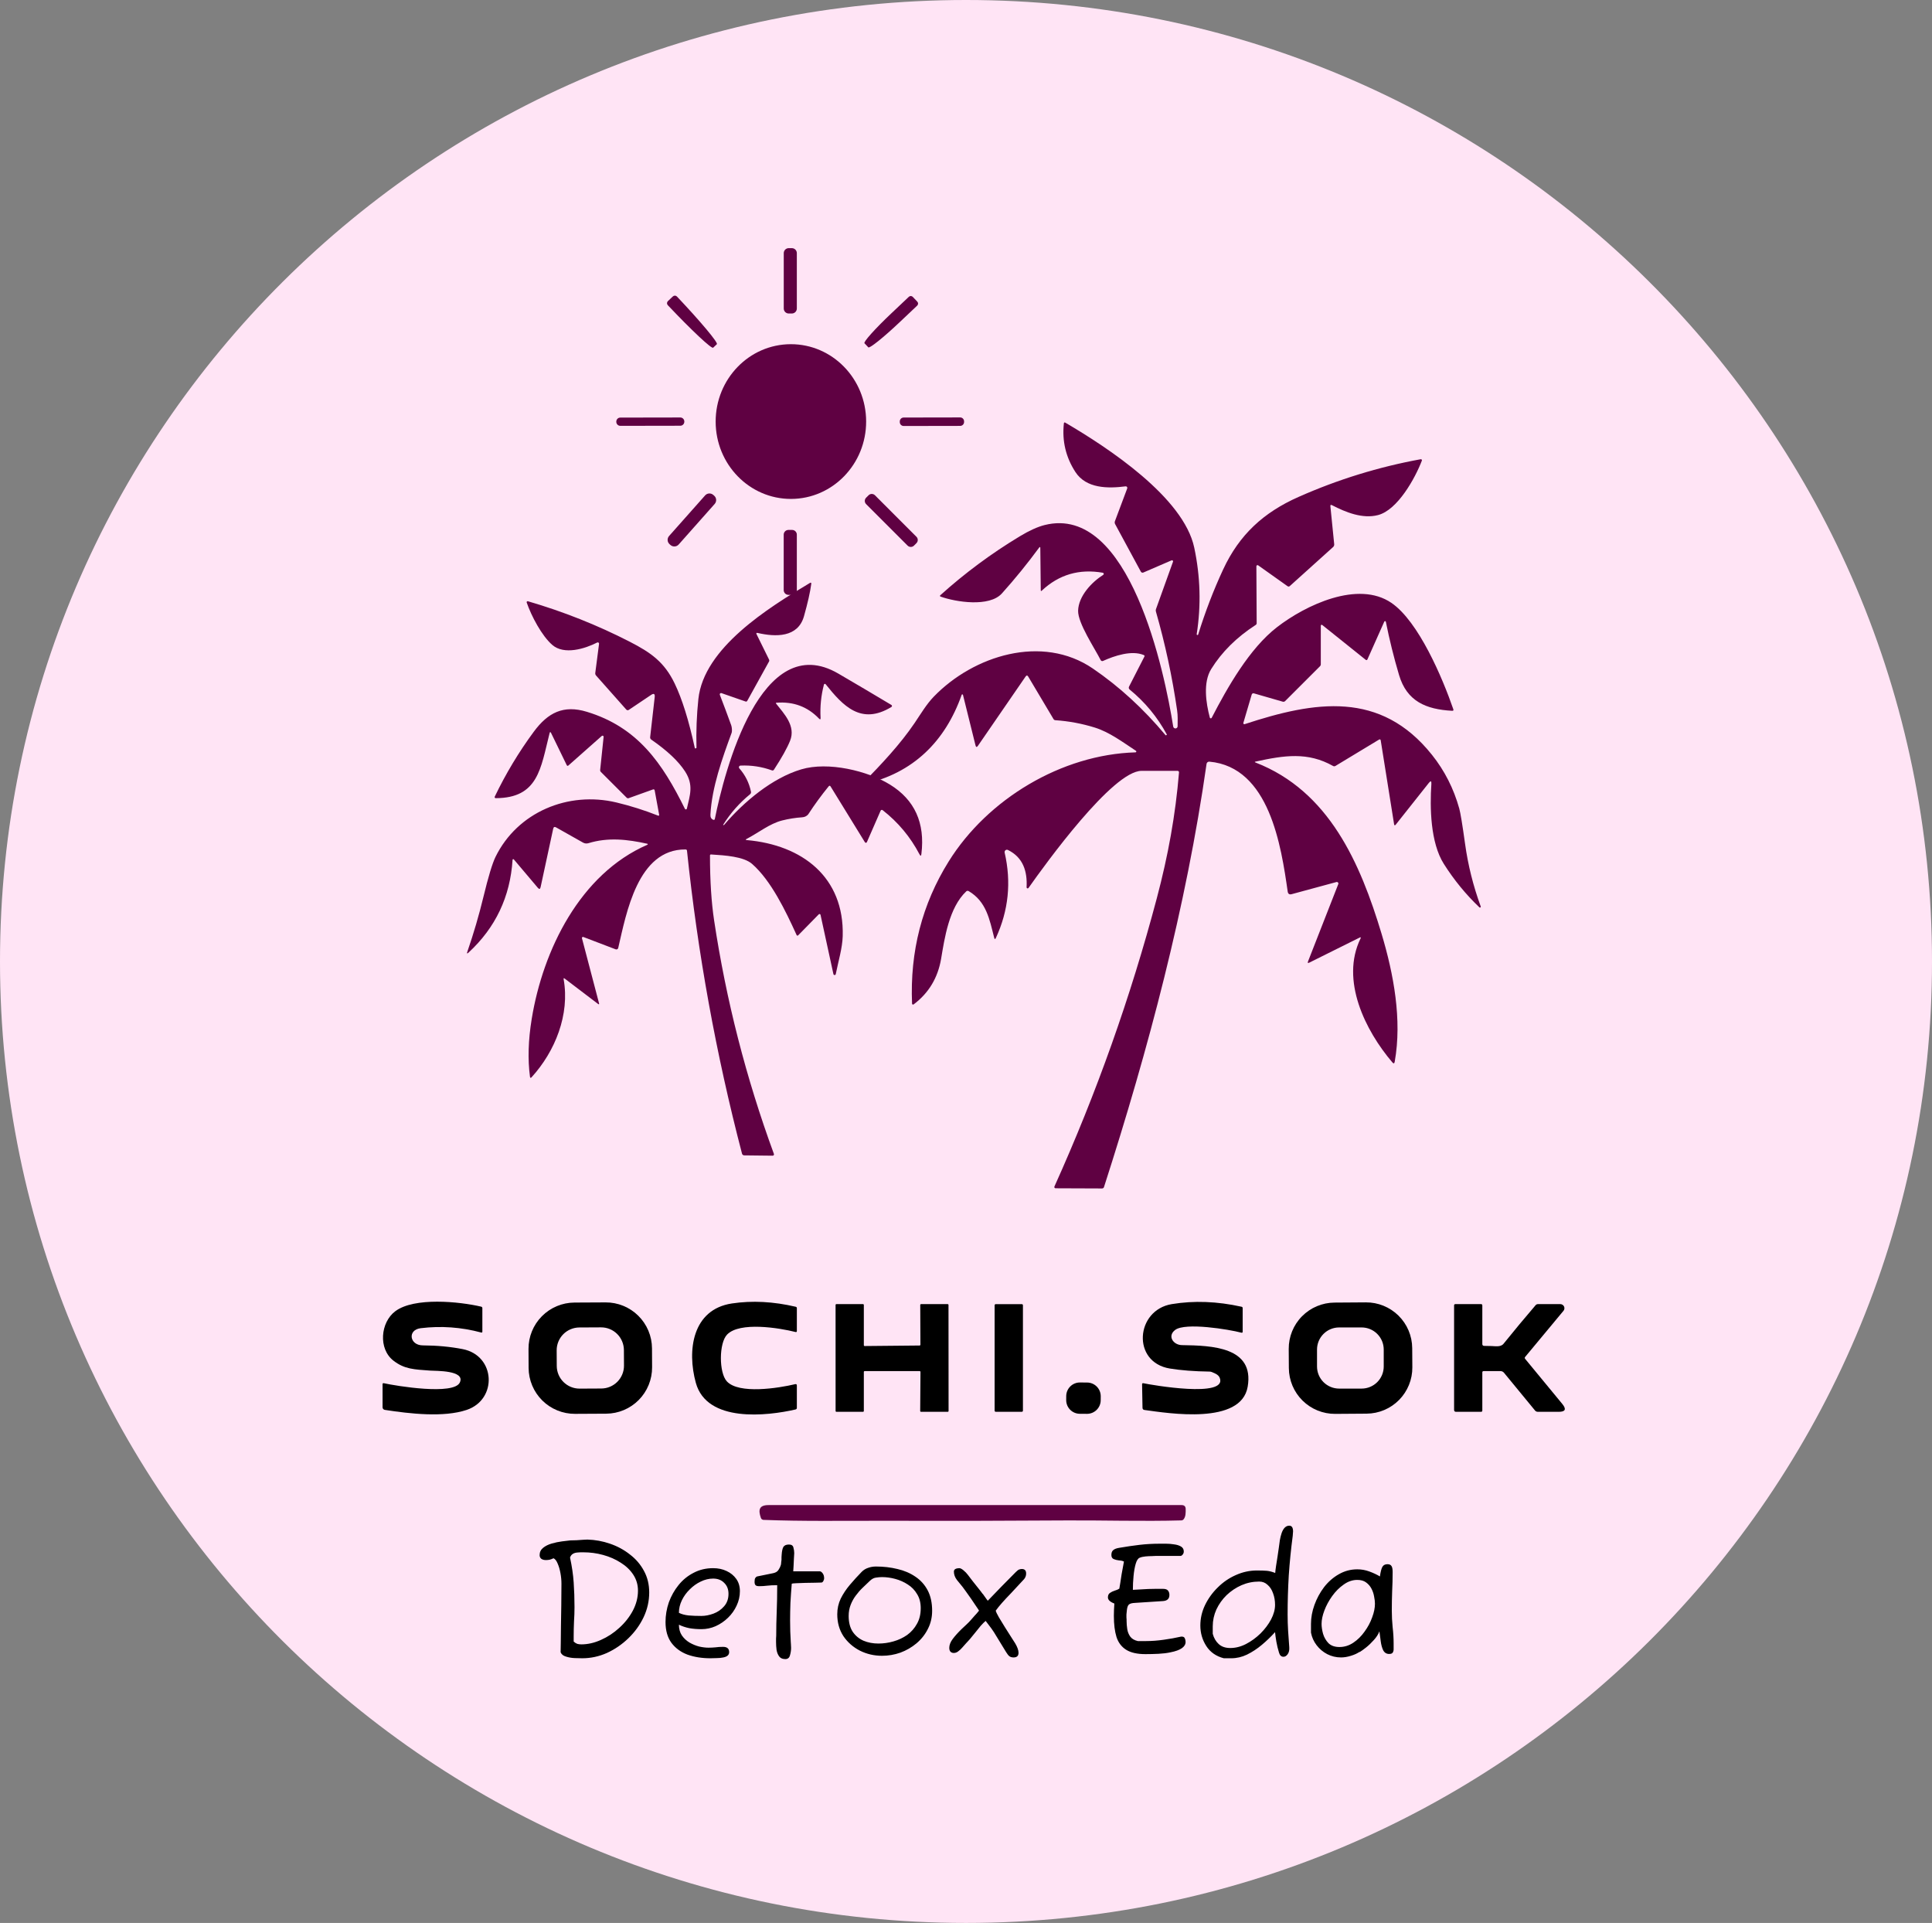 <?xml version="1.0" encoding="UTF-8"?> <svg xmlns="http://www.w3.org/2000/svg" width="2069" height="2059" viewBox="0 0 2069 2059" fill="none"><rect x="0" y="0" width="2069" height="2059" fill="#808080" stroke="none"/><g clip-path="url(#clip0_1550_4)"><path d="M1034.5 2059C1605.84 2059 2069 1598.08 2069 1029.5C2069 460.923 1605.84 0 1034.5 0C463.161 0 0 460.923 0 1029.5C0 1598.08 463.161 2059 1034.5 2059Z" fill="#FFE4F5"></path><path d="M847.994 265.703H844.675C841.722 265.703 839.332 268.096 839.332 271.048V330.345C839.332 333.296 841.722 335.689 844.675 335.689H847.994C850.945 335.689 853.338 333.296 853.338 330.345V271.048C853.338 268.096 850.945 265.703 847.994 265.703Z" fill="#5F0142"></path><path d="M623.561 1775.6C621.555 1775.6 618.9 1775.54 615.596 1775.42C612.292 1775.3 609.165 1774.77 606.215 1773.83C603.265 1773 601.318 1771.47 600.374 1769.22C600.374 1767.34 600.433 1763.91 600.551 1758.96C600.669 1754 600.728 1748.1 600.728 1741.26C600.846 1734.3 600.964 1726.86 601.082 1718.96C601.2 1711.05 601.259 1703.32 601.259 1695.77C601.259 1691.99 600.905 1688.22 600.197 1684.44C599.489 1680.55 598.486 1677.13 597.188 1674.18C596.008 1671.23 594.533 1669.34 592.763 1668.51C591.347 1669.22 589.931 1669.75 588.515 1670.1C587.217 1670.34 585.919 1670.46 584.621 1670.46C582.733 1670.46 581.14 1670.05 579.842 1669.22C578.544 1668.28 577.895 1666.92 577.895 1665.15C577.895 1661.96 579.134 1659.37 581.612 1657.36C584.09 1655.35 587.158 1653.82 590.816 1652.76C594.474 1651.7 598.132 1650.93 601.79 1650.46C605.448 1649.99 608.398 1649.63 610.64 1649.4C612.292 1649.4 614.534 1649.34 617.366 1649.22C620.198 1648.98 622.794 1648.81 625.154 1648.69C627.514 1648.57 628.812 1648.51 629.048 1648.51C637.426 1648.75 645.509 1650.22 653.297 1652.94C661.203 1655.65 668.283 1659.48 674.537 1664.44C680.909 1669.28 685.924 1675.12 689.582 1681.96C693.358 1688.81 695.246 1696.54 695.246 1705.15C695.246 1714.35 693.24 1723.2 689.228 1731.7C685.216 1740.08 679.788 1747.57 672.944 1754.18C666.1 1760.79 658.43 1766.04 649.934 1769.93C641.438 1773.71 632.647 1775.6 623.561 1775.6ZM622.499 1760.73C629.461 1760.73 636.482 1759.14 643.562 1755.95C650.76 1752.76 657.309 1748.46 663.209 1743.03C669.227 1737.6 674.065 1731.46 677.723 1724.62C681.381 1717.66 683.21 1710.52 683.21 1703.2C683.21 1696.95 681.558 1691.29 678.254 1686.21C674.95 1681.14 670.466 1676.83 664.802 1673.29C659.138 1669.63 652.825 1666.86 645.863 1664.97C639.019 1663.08 631.939 1662.14 624.623 1662.14C623.797 1662.14 622.853 1662.14 621.791 1662.14C620.847 1662.14 619.903 1662.2 618.959 1662.32C614.357 1662.55 611.525 1664.38 610.463 1667.8C612.469 1677.01 613.767 1685.86 614.357 1694.35C614.947 1702.85 615.242 1711.7 615.242 1720.9C615.242 1725.98 615.065 1731.11 614.711 1736.3C614.475 1741.49 614.357 1746.86 614.357 1752.41V1757.72C615.655 1758.9 616.953 1759.73 618.251 1760.2C619.667 1760.55 621.083 1760.73 622.499 1760.73ZM760.686 1775.6C751.718 1775.6 743.576 1774.3 736.26 1771.7C729.062 1768.99 723.339 1764.8 719.091 1759.14C714.843 1753.35 712.719 1745.92 712.719 1736.83C712.719 1729.64 713.899 1722.61 716.259 1715.77C718.737 1708.93 722.218 1702.73 726.702 1697.19C731.186 1691.64 736.555 1687.27 742.809 1684.09C749.063 1680.78 756.025 1679.13 763.695 1679.13C769.005 1679.13 773.784 1680.13 778.032 1682.14C782.398 1684.15 785.879 1686.98 788.475 1690.64C791.071 1694.29 792.369 1698.66 792.369 1703.73C792.369 1709.16 791.189 1714.35 788.829 1719.31C786.587 1724.15 783.519 1728.46 779.625 1732.23C775.731 1736.01 771.306 1739.02 766.35 1741.26C761.512 1743.38 756.438 1744.44 751.128 1744.44C746.526 1744.44 742.219 1744.09 738.207 1743.38C734.195 1742.56 730.478 1741.32 727.056 1739.67C727.056 1744.15 728.118 1747.98 730.242 1751.17C732.366 1754.24 735.08 1756.78 738.384 1758.78C741.688 1760.67 745.11 1762.09 748.65 1763.03C752.308 1763.86 755.671 1764.27 758.739 1764.27C761.217 1764.27 763.695 1764.15 766.173 1763.91C768.651 1763.56 771.365 1763.38 774.315 1763.38C778.681 1763.38 780.864 1765.27 780.864 1769.05C780.864 1772 778.799 1773.89 774.669 1774.71C772.427 1775.18 770.126 1775.42 767.766 1775.42C765.406 1775.54 763.046 1775.6 760.686 1775.6ZM751.128 1730.28C755.258 1730.28 759.565 1729.46 764.049 1727.81C768.533 1726.15 772.309 1723.56 775.377 1720.02C778.563 1716.48 780.156 1711.99 780.156 1706.57C780.156 1701.73 778.622 1697.83 775.554 1694.88C772.604 1691.82 768.651 1690.28 763.695 1690.28C759.211 1690.28 754.786 1691.34 750.42 1693.47C746.172 1695.47 742.278 1698.25 738.738 1701.79C735.198 1705.21 732.366 1709.1 730.242 1713.47C728.118 1717.84 727.056 1722.32 727.056 1726.92C729.77 1728.34 733.192 1729.28 737.322 1729.75C741.452 1730.11 746.054 1730.28 751.128 1730.28ZM840.993 1776.48C838.043 1776.48 835.86 1775.54 834.444 1773.65C833.028 1771.76 832.084 1769.4 831.612 1766.57C831.258 1763.74 831.081 1760.96 831.081 1758.25C831.081 1756.95 831.081 1755.71 831.081 1754.53C831.199 1753.35 831.258 1752.35 831.258 1751.52C831.258 1743.03 831.435 1734.47 831.789 1725.86C832.143 1717.13 832.32 1707.63 832.32 1697.36C827.954 1697.36 824.355 1697.54 821.523 1697.89C818.691 1698.25 815.859 1698.42 813.027 1698.42C811.139 1698.42 809.841 1698.07 809.133 1697.36C808.425 1696.65 808.071 1695.47 808.071 1693.82C808.071 1691.93 808.307 1690.58 808.779 1689.75C809.369 1688.81 810.077 1688.22 810.903 1687.98L828.249 1684.44C830.845 1683.85 832.674 1682.67 833.736 1680.9C834.916 1679.13 835.742 1677.42 836.214 1675.77C836.45 1674.82 836.568 1673.94 836.568 1673.11C836.686 1672.17 836.804 1671.17 836.922 1670.1C836.922 1669.16 836.922 1668.28 836.922 1667.45C837.04 1666.51 837.099 1665.62 837.099 1664.79C837.335 1661.02 837.925 1658.25 838.869 1656.48C839.931 1654.71 841.937 1653.82 844.887 1653.82C847.601 1653.82 849.194 1654.88 849.666 1657.01C850.256 1659.13 850.551 1661.14 850.551 1663.02C850.551 1664.32 850.433 1666.33 850.197 1669.04C850.079 1671.64 849.961 1674.23 849.843 1676.83C849.725 1679.43 849.607 1681.31 849.489 1682.49H877.809C878.871 1682.49 879.933 1683.2 880.995 1684.62C882.057 1686.03 882.588 1687.86 882.588 1690.11C882.588 1690.81 882.293 1691.76 881.703 1692.94C881.113 1694 880.405 1694.53 879.579 1694.53C878.399 1694.53 876.157 1694.59 872.853 1694.71C869.667 1694.71 866.186 1694.77 862.41 1694.88C858.752 1695 855.507 1695.12 852.675 1695.24C849.843 1695.36 848.25 1695.53 847.896 1695.77C847.306 1702.85 846.834 1709.69 846.48 1716.3C846.244 1722.79 846.126 1729.1 846.126 1735.24C846.126 1739.25 846.185 1743.15 846.303 1746.92C846.539 1750.58 846.716 1754.24 846.834 1757.9C846.834 1758.49 846.893 1759.37 847.011 1760.55C847.129 1761.73 847.188 1763.03 847.188 1764.45C847.188 1767.16 846.775 1769.87 845.949 1772.59C845.241 1775.18 843.589 1776.48 840.993 1776.48ZM944.6 1772.94C936.104 1772.94 928.198 1771.11 920.882 1767.45C913.566 1763.68 907.666 1758.49 903.182 1751.88C898.816 1745.15 896.633 1737.36 896.633 1728.51C896.633 1722.5 897.872 1716.89 900.35 1711.7C902.946 1706.51 906.25 1701.55 910.262 1696.83C914.274 1692.11 918.463 1687.51 922.829 1683.03C924.835 1681.02 927.136 1679.6 929.732 1678.78C932.328 1677.83 935.101 1677.36 938.051 1677.36C946.193 1677.36 953.863 1678.25 961.061 1680.02C968.259 1681.67 974.631 1684.38 980.173 1688.16C985.843 1691.93 990.263 1696.83 993.453 1702.85C996.633 1708.87 998.233 1716.18 998.233 1724.8C998.233 1731.88 996.693 1738.37 993.633 1744.27C990.683 1750.17 986.603 1755.3 981.413 1759.67C976.342 1763.91 970.619 1767.22 964.247 1769.58C957.875 1771.82 951.326 1772.94 944.6 1772.94ZM940.706 1759.84C946.134 1759.84 951.503 1759.08 956.813 1757.54C962.241 1756.01 967.138 1753.71 971.504 1750.64C975.87 1747.45 979.353 1743.5 981.943 1738.78C984.663 1734.06 986.013 1728.46 986.013 1721.97C986.013 1716.07 984.723 1711.05 982.123 1706.92C979.643 1702.67 976.342 1699.25 972.212 1696.65C968.082 1693.94 963.598 1691.93 958.76 1690.64C953.922 1689.34 949.202 1688.69 944.6 1688.69C942.712 1688.69 940.588 1688.87 938.228 1689.22C935.986 1689.46 933.803 1690.58 931.679 1692.58C929.083 1695.06 926.428 1697.6 923.714 1700.19C921.118 1702.67 918.699 1705.45 916.457 1708.51C914.215 1711.46 912.386 1714.77 910.97 1718.43C909.554 1722.08 908.846 1726.04 908.846 1730.28C908.846 1737.13 910.262 1742.73 913.094 1747.1C916.044 1751.47 919.938 1754.71 924.776 1756.83C929.614 1758.84 934.924 1759.84 940.706 1759.84ZM1085.44 1774.71C1083.67 1774.71 1082.2 1774.3 1081.02 1773.47C1079.95 1772.65 1078.77 1771.17 1077.48 1769.05L1064.38 1747.63C1063.91 1746.8 1063.02 1745.51 1061.72 1743.74C1060.43 1741.97 1059.13 1740.26 1057.83 1738.6C1056.65 1736.95 1055.88 1735.95 1055.53 1735.59C1054.11 1736.77 1052.34 1738.54 1050.22 1740.9C1048.21 1743.26 1046.21 1745.74 1044.2 1748.34L1038.71 1755.06C1038.12 1755.65 1037.47 1756.36 1036.77 1757.19C1036.06 1757.9 1035.35 1758.66 1034.64 1759.49C1032.99 1761.26 1031.57 1762.85 1030.39 1764.27C1029.21 1765.68 1027.74 1767.04 1025.97 1768.34C1024.55 1769.4 1023.02 1769.93 1021.37 1769.93C1020.07 1769.93 1018.95 1769.52 1018 1768.69C1017.06 1767.75 1016.59 1766.33 1016.59 1764.45C1016.59 1761.38 1017.83 1758.19 1020.31 1754.89C1022.9 1751.47 1026.09 1747.93 1029.86 1744.27C1031.75 1742.5 1033.58 1740.79 1035.35 1739.13C1037.12 1737.48 1038.65 1735.89 1039.95 1734.36C1041.25 1732.82 1042.49 1731.41 1043.67 1730.11C1044.97 1728.81 1046.56 1726.98 1048.45 1724.62C1048.09 1723.91 1047.09 1722.38 1045.44 1720.02C1043.79 1717.54 1041.96 1714.83 1039.95 1711.88C1037.95 1708.93 1036.06 1706.27 1034.29 1703.91C1032.64 1701.55 1031.52 1700.02 1030.93 1699.31C1029.04 1697.07 1026.97 1694.53 1024.73 1691.7C1022.61 1688.87 1021.54 1685.92 1021.54 1682.85C1021.54 1681.55 1022.08 1680.61 1023.14 1680.02C1024.32 1679.43 1025.67 1679.13 1027.21 1679.13C1028.51 1679.13 1030.04 1679.9 1031.81 1681.43C1033.7 1682.97 1035.29 1684.62 1036.59 1686.39C1037.89 1688.04 1039.6 1690.28 1041.72 1693.11C1043.85 1695.83 1045.91 1698.42 1047.92 1700.9C1049.92 1703.38 1051.28 1705.15 1051.99 1706.21C1052.46 1706.57 1053.11 1707.39 1053.94 1708.69C1054.88 1709.99 1055.76 1711.23 1056.59 1712.41C1057.42 1713.47 1057.83 1714 1057.83 1714C1062.79 1708.81 1067.74 1703.68 1072.7 1698.6C1077.77 1693.53 1082.79 1688.45 1087.74 1683.38C1089.39 1681.73 1090.63 1680.78 1091.46 1680.55C1092.4 1680.19 1093.35 1680.02 1094.29 1680.02C1097.36 1680.02 1098.89 1681.61 1098.89 1684.8C1098.89 1686.09 1098.72 1687.16 1098.36 1687.98C1098.13 1688.81 1097.6 1689.75 1096.77 1690.81C1091.34 1696.71 1086.68 1701.73 1082.79 1705.86C1078.89 1709.87 1075.65 1713.35 1073.05 1716.3C1070.46 1719.25 1068.21 1722.02 1066.33 1724.62C1066.68 1726.04 1067.8 1728.4 1069.69 1731.7C1071.58 1734.89 1073.7 1738.37 1076.06 1742.14C1078.54 1745.92 1080.78 1749.46 1082.79 1752.76C1084.91 1755.95 1086.39 1758.25 1087.21 1759.67C1089.57 1763.68 1090.75 1767.04 1090.75 1769.76C1090.75 1773.06 1088.98 1774.71 1085.44 1774.71ZM1226.66 1771.17C1217.93 1771.17 1211.08 1769.64 1206.13 1766.57C1201.17 1763.5 1197.69 1758.96 1195.69 1752.94C1193.8 1746.8 1192.85 1739.25 1192.85 1730.28C1192.85 1726.15 1193.03 1721.73 1193.38 1717.01C1188.78 1715.24 1186.48 1713.06 1186.48 1710.46C1186.48 1708.22 1187.19 1706.63 1188.61 1705.68C1190.14 1704.62 1191.85 1703.79 1193.74 1703.2C1195.74 1702.61 1197.4 1701.91 1198.69 1701.08C1198.93 1699.66 1199.28 1697.54 1199.76 1694.71C1200.23 1691.76 1200.7 1688.69 1201.17 1685.5C1201.76 1682.2 1202.29 1679.31 1202.77 1676.83C1203.24 1674.23 1203.53 1672.64 1203.65 1672.05C1202.35 1671.34 1200.58 1670.93 1198.34 1670.81C1196.22 1670.58 1194.33 1670.1 1192.68 1669.4C1191.02 1668.69 1190.2 1667.21 1190.2 1664.97C1190.2 1662.61 1190.85 1660.9 1192.15 1659.84C1193.44 1658.66 1195.57 1657.83 1198.52 1657.36C1206.07 1656.06 1213.33 1655 1220.29 1654.17C1227.25 1653.35 1234.51 1652.94 1242.06 1652.94C1243.71 1652.94 1245.95 1652.94 1248.79 1652.94C1251.62 1652.94 1254.45 1653.17 1257.28 1653.64C1260.23 1654 1262.71 1654.76 1264.72 1655.94C1266.72 1657.12 1267.72 1658.89 1267.72 1661.25C1267.72 1662.55 1267.31 1663.67 1266.49 1664.62C1265.78 1665.56 1264.95 1666.03 1264.01 1666.03H1237.46C1236.99 1666.03 1235.69 1666.09 1233.56 1666.21C1231.44 1666.21 1229.14 1666.33 1226.66 1666.56C1224.18 1666.8 1222.12 1667.27 1220.47 1667.98C1218.7 1668.69 1217.28 1670.87 1216.22 1674.53C1215.16 1678.19 1214.39 1682.55 1213.92 1687.63C1213.44 1692.58 1213.21 1697.48 1213.21 1702.32C1214.74 1702.2 1217.04 1702.08 1220.11 1701.96C1223.18 1701.73 1226.37 1701.55 1229.67 1701.43C1233.09 1701.32 1235.92 1701.26 1238.17 1701.26H1245.25C1247.96 1701.26 1249.79 1701.85 1250.73 1703.03C1251.79 1704.21 1252.33 1705.8 1252.33 1707.81C1252.33 1711.82 1250.08 1714 1245.6 1714.35L1215.69 1716.3C1212.38 1716.42 1210.14 1717.01 1208.96 1718.07C1207.9 1719.02 1207.19 1720.84 1206.84 1723.56C1206.6 1725.8 1206.42 1727.51 1206.31 1728.69C1206.31 1729.87 1206.31 1730.93 1206.31 1731.88C1206.42 1732.7 1206.48 1733.47 1206.48 1734.18C1206.48 1734.77 1206.48 1735.3 1206.48 1735.77C1206.48 1738.49 1206.72 1741.38 1207.19 1744.44C1207.66 1747.39 1208.72 1750.05 1210.38 1752.41C1212.15 1754.77 1214.86 1756.36 1218.52 1757.19H1227.55C1233.45 1757.19 1239.7 1756.72 1246.31 1755.77C1253.03 1754.83 1258.93 1753.77 1264.01 1752.59C1264.24 1752.47 1264.54 1752.41 1264.89 1752.41C1265.25 1752.41 1265.48 1752.41 1265.6 1752.41C1267.25 1752.41 1268.31 1753 1268.79 1754.18C1269.38 1755.36 1269.67 1756.66 1269.67 1758.07C1269.67 1763.38 1264.3 1767.1 1253.56 1769.22C1249.79 1770.05 1245.48 1770.58 1240.64 1770.82C1235.81 1771.05 1231.14 1771.17 1226.66 1771.17ZM1310.6 1775.6C1302.34 1773.47 1296.08 1769.11 1291.83 1762.5C1287.59 1755.89 1285.46 1748.57 1285.46 1740.55C1285.46 1733 1287.11 1725.74 1290.42 1718.78C1293.84 1711.7 1298.38 1705.39 1304.05 1699.84C1309.71 1694.18 1316.14 1689.75 1323.34 1686.57C1330.66 1683.26 1338.21 1681.61 1346 1681.61C1350.6 1681.61 1354.2 1681.73 1356.79 1681.96C1359.39 1682.2 1362.34 1682.97 1365.64 1684.26C1365.76 1682.49 1366.06 1680.02 1366.53 1676.83C1367 1673.64 1367.53 1670.28 1368.12 1666.74C1368.71 1663.08 1369.18 1659.84 1369.54 1657.01C1369.89 1654.41 1370.25 1651.81 1370.6 1649.22C1371.07 1646.5 1371.72 1643.91 1372.55 1641.43C1374.43 1636.24 1377.15 1633.64 1380.69 1633.64C1383.4 1633.64 1384.76 1635.71 1384.76 1639.84C1384.76 1640.43 1384.7 1641.14 1384.58 1641.96C1384.58 1642.67 1384.52 1643.5 1384.41 1644.44C1382.52 1658.72 1381.1 1672.88 1380.16 1686.92C1379.33 1700.84 1378.92 1714.77 1378.92 1728.69C1378.92 1734.59 1379.1 1740.43 1379.45 1746.21C1379.8 1751.88 1380.22 1757.72 1380.69 1763.74C1380.92 1766.92 1380.33 1769.46 1378.92 1771.35C1377.62 1773.12 1376.15 1774 1374.49 1774C1372.13 1774 1370.54 1772.53 1369.71 1769.58C1368.53 1765.8 1367.59 1761.91 1366.88 1757.9C1366.17 1753.77 1365.7 1750.34 1365.47 1747.63C1361.1 1752.47 1356.38 1757.01 1351.31 1761.26C1346.23 1765.51 1340.92 1768.99 1335.38 1771.7C1329.95 1774.3 1324.34 1775.6 1318.56 1775.6H1310.6ZM1317.5 1764.62C1323.16 1764.62 1328.77 1763.21 1334.31 1760.37C1339.98 1757.42 1345.17 1753.65 1349.89 1749.05C1354.61 1744.33 1358.39 1739.31 1361.22 1734C1364.05 1728.57 1365.47 1723.38 1365.47 1718.43C1365.47 1713.94 1364.76 1709.81 1363.34 1706.04C1362.04 1702.26 1360.1 1699.25 1357.5 1697.01C1355.02 1694.65 1352.01 1693.47 1348.47 1693.47C1341.87 1693.47 1335.55 1694.77 1329.54 1697.36C1323.64 1699.96 1318.33 1703.5 1313.61 1707.98C1309 1712.47 1305.35 1717.6 1302.63 1723.38C1300.04 1729.16 1298.74 1735.18 1298.74 1741.44V1749.4C1299.92 1753.88 1302.04 1757.54 1305.11 1760.37C1308.18 1763.21 1312.31 1764.62 1317.5 1764.62ZM1436.16 1774.71C1430.85 1774.71 1425.9 1773.53 1421.3 1771.17C1416.81 1768.81 1413.04 1765.63 1409.97 1761.61C1406.9 1757.6 1404.89 1753.12 1403.95 1748.16V1738.78C1403.95 1732.05 1405.19 1725.27 1407.67 1718.43C1410.14 1711.58 1413.57 1705.27 1417.93 1699.49C1422.42 1693.7 1427.67 1689.1 1433.69 1685.68C1439.82 1682.14 1446.43 1680.37 1453.51 1680.37C1457.99 1680.37 1462.3 1681.14 1466.43 1682.67C1470.68 1684.21 1474.45 1685.98 1477.76 1687.98C1478.47 1683.03 1479.35 1679.6 1480.41 1677.72C1481.48 1675.83 1483.3 1674.88 1485.9 1674.88C1487.91 1674.88 1489.32 1675.53 1490.15 1676.83C1490.97 1678.01 1491.39 1680.13 1491.39 1683.2C1491.39 1690.28 1491.21 1697.24 1490.86 1704.09C1490.62 1710.81 1490.5 1717.72 1490.5 1724.8C1490.5 1730.46 1490.8 1736.3 1491.39 1742.32C1492.1 1748.34 1492.45 1754.12 1492.45 1759.67C1492.45 1761.44 1492.45 1763.21 1492.45 1764.98C1492.57 1766.75 1492.27 1768.22 1491.56 1769.4C1490.97 1770.46 1489.68 1770.99 1487.67 1770.99C1484.84 1770.99 1482.71 1769.7 1481.3 1767.1C1480 1764.39 1479.12 1761.14 1478.64 1757.37C1478.17 1753.59 1477.7 1750.05 1477.23 1746.75C1476.05 1749.93 1474.04 1753.06 1471.21 1756.13C1468.5 1759.19 1465.72 1761.85 1462.89 1764.09C1460.18 1766.22 1458.05 1767.75 1456.52 1768.69C1455.1 1769.52 1455.1 1769.4 1456.52 1768.34C1453.92 1770.23 1450.68 1771.76 1446.78 1772.94C1443.01 1774.12 1439.47 1774.71 1436.16 1774.71ZM1434.39 1763.56C1439.7 1763.56 1444.66 1762.03 1449.26 1758.96C1453.86 1755.89 1457.88 1751.94 1461.3 1747.1C1464.84 1742.26 1467.55 1737.19 1469.44 1731.88C1471.45 1726.57 1472.45 1721.67 1472.45 1717.19C1472.45 1714.94 1472.15 1712.41 1471.56 1709.58C1471.09 1706.63 1470.15 1703.79 1468.73 1701.08C1467.32 1698.37 1465.37 1696.12 1462.89 1694.35C1460.53 1692.58 1457.4 1691.7 1453.51 1691.7C1448.44 1691.7 1443.6 1693.35 1439 1696.65C1434.39 1699.84 1430.26 1703.97 1426.61 1709.04C1423.07 1714 1420.29 1719.13 1418.29 1724.44C1416.28 1729.75 1415.28 1734.53 1415.28 1738.78C1415.28 1741.97 1415.81 1745.51 1416.87 1749.4C1418.05 1753.29 1420 1756.66 1422.71 1759.49C1425.54 1762.2 1429.44 1763.56 1434.39 1763.56Z" fill="black"></path><mask id="mask0_1550_4" style="mask-type:luminance" maskUnits="userSpaceOnUse" x="255" y="156" width="1561" height="1598"><path d="M1815.96 156H255V1753.75H1815.96V156Z" fill="white"></path></mask><g mask="url(#mask0_1550_4)"><path d="M720.587 317.407C720.882 317.125 721.231 316.904 721.61 316.757C721.99 316.61 722.395 316.539 722.803 316.55C723.211 316.561 723.613 316.651 723.987 316.818C724.358 316.984 724.693 317.222 724.974 317.519L725.284 317.857C731.249 324.165 737.079 330.483 742.44 336.447C747.804 342.412 752.59 347.906 756.531 352.615C760.471 357.324 763.486 361.155 765.402 363.889C767.317 366.622 768.099 368.205 767.697 368.546L763.703 372.315C762.927 373.036 757.411 368.679 748.366 360.203C739.321 351.726 727.489 339.823 715.468 327.111L715.158 326.802C714.877 326.507 714.655 326.159 714.509 325.779C714.363 325.398 714.292 324.992 714.303 324.584C714.312 324.177 714.405 323.775 714.571 323.402C714.737 323.03 714.976 322.694 715.271 322.414L720.587 317.407Z" fill="#5F0142"></path><path d="M982.353 323.005C982.623 323.289 982.833 323.624 982.973 323.99C983.113 324.356 983.183 324.746 983.163 325.138C983.153 325.53 983.073 325.916 982.913 326.274C982.753 326.632 982.523 326.955 982.233 327.224L963.224 345.199C955.022 352.957 946.902 360.129 940.653 365.14C934.404 370.151 930.534 372.591 929.895 371.922L925.761 367.534C925.15 366.84 927.814 363.105 933.163 357.146C938.515 351.188 946.118 343.493 954.308 335.748L973.321 317.773C973.894 317.236 974.654 316.947 975.438 316.968C976.223 316.989 976.968 317.319 977.513 317.885L982.353 323.005Z" fill="#5F0142"></path><path d="M766.403 451.527C766.481 497.279 802.625 534.306 847.125 534.227C891.628 534.148 927.639 496.998 927.561 451.246C927.482 405.494 891.341 368.468 846.838 368.545C802.335 368.623 766.324 405.775 766.403 451.527Z" fill="#5F0142"></path><path d="M728.537 447.027L664.299 447.139C661.923 447.142 659.999 449.072 660.004 451.449V451.674C660.007 454.051 661.94 455.975 664.316 455.972L728.554 455.859C730.931 455.854 732.852 453.924 732.849 451.547V451.322C732.843 448.945 730.914 447.021 728.537 447.027Z" fill="#5F0142"></path><path d="M1028.27 446.973L967.744 447.08C965.446 447.083 963.587 448.95 963.589 451.249L963.592 451.98C963.595 454.281 965.463 456.14 967.76 456.137L1028.28 456.031C1030.58 456.028 1032.44 454.16 1032.44 451.862V451.13C1032.43 448.829 1030.57 446.97 1028.27 446.973Z" fill="#5F0142"></path><path d="M1254.66 599.994L1224.42 613.046C1223.95 613.254 1223.41 613.273 1222.91 613.102C1222.42 612.93 1222 612.579 1221.75 612.117L1194.19 561.175C1193.93 560.697 1193.78 560.171 1193.75 559.634C1193.71 559.094 1193.79 558.556 1193.99 558.053L1207.15 522.976C1207.25 522.706 1207.28 522.416 1207.24 522.132C1207.19 521.85 1207.08 521.583 1206.9 521.358C1206.73 521.136 1206.5 520.961 1206.23 520.855C1205.97 520.748 1205.69 520.714 1205.41 520.753C1186.51 523.201 1163.19 523.201 1151.63 505.367C1141.37 489.502 1137.27 472.182 1139.31 453.412C1139.45 452.323 1139.99 452.062 1140.94 452.624C1186.76 479.431 1267.51 532.596 1278.93 586.379C1285.49 617.285 1286.37 648.143 1281.57 678.953C1281.52 679.166 1281.56 679.389 1281.68 679.574C1281.79 679.757 1281.98 679.889 1282.19 679.937C1282.4 679.985 1282.63 679.948 1282.81 679.83C1282.99 679.715 1283.13 679.532 1283.17 679.318C1290.66 655.147 1299.57 631.929 1309.92 609.67C1327.22 572.455 1353.26 548.658 1390.56 532.118C1432.71 513.42 1476.34 499.957 1521.45 491.724C1521.65 491.69 1521.85 491.71 1522.04 491.78C1522.23 491.85 1522.39 491.966 1522.52 492.118C1522.64 492.27 1522.73 492.452 1522.75 492.644C1522.78 492.838 1522.76 493.035 1522.69 493.215C1515.52 512.005 1496.73 546.07 1475.72 551.527C1459.13 555.831 1441.24 548.573 1426.42 540.922C1425.14 540.267 1424.58 540.649 1424.73 542.075L1428.81 582.694C1428.87 583.259 1428.79 583.833 1428.58 584.365C1428.38 584.899 1428.05 585.378 1427.63 585.76L1381.3 627.504C1380.52 628.216 1379.68 628.264 1378.8 627.645L1347.38 605.338C1347.2 605.209 1346.99 605.133 1346.77 605.116C1346.55 605.099 1346.32 605.144 1346.13 605.245C1345.93 605.349 1345.76 605.501 1345.65 605.693C1345.53 605.881 1345.47 606.1 1345.47 606.323L1345.78 667.251C1345.78 668.058 1345.44 668.685 1344.77 669.135C1324.33 682.337 1308.43 698.1 1297.07 716.421C1288.24 730.626 1291.41 752.623 1295.63 768.404C1295.69 768.609 1295.81 768.792 1295.97 768.93C1296.13 769.068 1296.33 769.155 1296.54 769.18C1296.75 769.206 1296.97 769.163 1297.16 769.068C1297.35 768.969 1297.5 768.815 1297.6 768.629C1314.48 735.999 1338.1 694.339 1367.52 671.583C1398.32 647.785 1454.37 621.203 1490.04 645.507C1519.26 665.422 1544.91 726.182 1556.38 759.431C1556.78 760.592 1556.36 761.146 1555.12 761.09C1527.19 759.571 1506.63 751.02 1498.25 722.75C1492.68 703.979 1487.97 684.992 1484.13 665.788C1484.1 665.602 1484.01 665.434 1483.87 665.304C1483.73 665.178 1483.56 665.099 1483.37 665.079C1483.18 665.06 1482.99 665.102 1482.82 665.2C1482.65 665.296 1482.52 665.445 1482.44 665.619L1464.47 705.901C1464 706.95 1463.33 707.118 1462.44 706.407L1415.98 669.192C1415.84 669.079 1415.68 669.006 1415.5 668.986C1415.33 668.964 1415.15 668.995 1414.99 669.071C1414.83 669.147 1414.69 669.27 1414.6 669.42C1414.51 669.571 1414.46 669.746 1414.46 669.923V711.358C1414.46 712.097 1414.18 712.795 1413.68 713.298L1376.3 750.654C1375.97 750.995 1375.55 751.237 1375.09 751.355C1374.64 751.476 1374.16 751.464 1373.71 751.329L1342.8 742.412C1342.32 742.272 1341.81 742.328 1341.37 742.564C1340.94 742.801 1340.61 743.203 1340.47 743.678L1331.52 774.058C1331.47 774.249 1331.47 774.452 1331.52 774.643C1331.56 774.834 1331.66 775.009 1331.8 775.146C1331.94 775.287 1332.12 775.383 1332.3 775.431C1332.49 775.476 1332.69 775.467 1332.87 775.408C1408.05 750.682 1478.39 739.121 1533.57 808.319C1547.05 825.217 1556.78 844.361 1562.74 865.759C1564.05 870.449 1566.12 883.039 1568.96 903.537C1572.11 926.322 1577.7 948.693 1585.75 970.654C1585.81 970.836 1585.81 971.033 1585.74 971.213C1585.68 971.396 1585.56 971.551 1585.4 971.658C1585.24 971.765 1585.05 971.813 1584.86 971.801C1584.67 971.787 1584.48 971.708 1584.34 971.582C1569.86 957.818 1557.15 942.291 1546.2 925C1531.8 902.299 1531.18 864.522 1532.87 839.402C1533.08 836.12 1532.17 835.765 1530.14 838.333L1494.79 882.918C1493.8 884.156 1493.18 883.996 1492.93 882.44L1478.65 792.904C1478.46 791.647 1477.81 791.349 1476.7 792.004L1430.16 820.134C1429.29 820.64 1428.43 820.648 1427.57 820.162C1400.43 804.859 1375.2 808.798 1344.66 815.464C1343.51 815.709 1343.48 816.046 1344.57 816.477C1423.49 847.11 1456.85 924.55 1479.52 999.796C1492.45 1042.78 1501.65 1092 1493.61 1136.87C1493.25 1138.87 1492.41 1139.1 1491.08 1137.54C1462.11 1103.59 1435.25 1049.58 1456.99 1004.94C1457.63 1003.63 1457.29 1003.3 1455.98 1003.96L1402.2 1030.71C1400.61 1031.52 1400.14 1031.08 1400.79 1029.42L1433.19 946.631C1433.3 946.347 1433.33 946.038 1433.27 945.739C1433.22 945.438 1433.08 945.16 1432.88 944.935C1432.67 944.707 1432.41 944.541 1432.12 944.454C1431.83 944.367 1431.52 944.361 1431.23 944.437L1383.3 957.433C1380.81 958.108 1379.37 957.16 1379 954.592C1372.05 906.237 1359.51 821.315 1295.13 815.549C1294.42 815.484 1293.71 815.692 1293.15 816.131C1292.59 816.57 1292.22 817.208 1292.12 817.911C1270.24 971.188 1229.74 1123.73 1182.29 1270.99C1181.95 1272.04 1181.23 1272.56 1180.12 1272.56L1130.4 1272.37C1130.18 1272.37 1129.96 1272.31 1129.77 1272.21C1129.57 1272.1 1129.41 1271.95 1129.29 1271.76C1129.17 1271.58 1129.1 1271.36 1129.08 1271.14C1129.06 1270.91 1129.1 1270.69 1129.19 1270.48C1174.23 1170.6 1210.79 1067.66 1238.88 961.652C1250.97 916.055 1258.85 872.679 1262.61 827.053C1262.63 826.842 1262.61 826.629 1262.54 826.429C1262.47 826.229 1262.36 826.044 1262.22 825.886C1262.08 825.731 1261.91 825.605 1261.71 825.52C1261.52 825.436 1261.31 825.394 1261.1 825.394C1248.42 825.338 1235.56 825.338 1222.51 825.394C1191.57 825.478 1119.74 924.831 1101.48 950.738C1101.34 950.952 1101.14 951.109 1100.89 951.191C1100.65 951.273 1100.39 951.273 1100.15 951.188C1099.9 951.104 1099.7 950.943 1099.56 950.73C1099.42 950.516 1099.36 950.26 1099.38 950.007C1100.3 932.904 1095.61 918.052 1079.43 910.119C1079.01 909.911 1078.53 909.827 1078.06 909.875C1077.59 909.925 1077.14 910.111 1076.77 910.403C1076.4 910.699 1076.12 911.093 1075.97 911.54C1075.81 911.987 1075.78 912.471 1075.89 912.932C1083.17 944.53 1080.05 974.957 1066.55 1004.21C1065.77 1005.94 1065.14 1005.88 1064.67 1004.04C1059.69 984.353 1056.32 965.337 1037.33 954.142C1036.93 953.905 1036.47 953.807 1036.01 953.858C1035.55 953.908 1035.11 954.105 1034.77 954.423C1016.15 972.032 1011.51 1005.03 1007.86 1026.55C1004.37 1047.04 994.563 1063.35 978.443 1075.46C978.283 1075.58 978.093 1075.65 977.903 1075.68C977.713 1075.7 977.513 1075.66 977.333 1075.58C977.153 1075.49 977.003 1075.36 976.898 1075.2C976.791 1075.03 976.729 1074.84 976.724 1074.65C974.398 1018.86 987.473 968.114 1015.96 922.412C1057.67 855.464 1136.98 807.869 1216.04 805.591C1216.23 805.582 1216.42 805.515 1216.56 805.397C1216.72 805.276 1216.82 805.113 1216.87 804.927C1216.92 804.741 1216.92 804.544 1216.85 804.364C1216.78 804.187 1216.65 804.035 1216.49 803.931C1202.23 794.592 1188.17 783.931 1172.39 779.037C1158.7 774.781 1144.62 772.153 1130.14 771.161C1129.76 771.135 1129.38 771.014 1129.04 770.809C1128.71 770.604 1128.43 770.317 1128.23 769.979L1101.15 724.494C1100.25 722.995 1099.3 722.967 1098.31 724.41L1047.32 798.53C1046.08 800.331 1045.2 800.17 1044.67 798.052L1031.26 744.044C1031.22 743.889 1031.13 743.751 1031.01 743.65C1030.88 743.549 1030.74 743.487 1030.58 743.478C1030.42 743.467 1030.27 743.509 1030.14 743.597C1030.02 743.684 1029.92 743.81 1029.88 743.959C1012.27 793.917 977.713 828.01 925.339 839.599C925.156 839.641 924.962 839.622 924.79 839.546C924.616 839.47 924.472 839.338 924.382 839.174C924.29 839.008 924.253 838.82 924.278 838.631C924.304 838.443 924.391 838.271 924.523 838.136C943.873 818.305 963.842 797.236 979.453 774.199C986.033 764.466 992.193 754.002 1000.04 745.9C1042.62 701.906 1116.08 678.812 1170.34 715.83C1198.63 735.127 1224.62 758.952 1248.3 787.307C1248.37 787.4 1248.47 787.419 1248.58 787.363L1249.42 786.885C1249.63 786.792 1249.68 786.64 1249.56 786.435C1239.44 767.757 1226.16 751.715 1209.74 738.305C1209.29 737.937 1208.99 737.428 1208.87 736.865C1208.75 736.303 1208.83 735.72 1209.09 735.211L1225.52 703.116C1225.93 702.328 1225.73 701.765 1224.93 701.428C1212.02 695.915 1193.26 702.244 1181.25 707.701C1180.8 707.909 1180.28 707.934 1179.81 707.771C1179.34 707.608 1178.96 707.27 1178.74 706.829C1172.36 694.171 1154.25 667.279 1154.56 653.946C1154.95 638.362 1169.01 623.369 1181.47 615.521C1181.68 615.386 1181.84 615.192 1181.93 614.964C1182.03 614.736 1182.06 614.486 1182.01 614.244C1181.96 614.002 1181.84 613.78 1181.66 613.608C1181.49 613.434 1181.26 613.316 1181.02 613.271C1155.82 608.846 1134.06 615.212 1115.74 632.37C1114.96 633.102 1114.56 632.933 1114.56 631.864L1114.08 586.942C1114.07 585.459 1113.62 585.31 1112.73 586.492C1100.19 603.558 1086.94 619.853 1072.99 635.38C1059.58 650.345 1023.63 644.691 1007.18 638.784C1007.05 638.733 1006.93 638.652 1006.84 638.545C1006.74 638.438 1006.68 638.311 1006.65 638.176C1006.62 638.039 1006.63 637.898 1006.67 637.768C1006.72 637.639 1006.8 637.524 1006.9 637.434C1033.24 613.673 1061.7 592.587 1092.26 574.171C1102.33 568.095 1111.14 564.101 1118.7 562.188C1210.1 539.234 1247.4 721.062 1256.4 777.968C1256.5 778.556 1256.81 779.09 1257.28 779.462C1257.75 779.836 1258.35 780.016 1258.94 779.973C1259.54 779.931 1260.09 779.667 1260.5 779.234C1260.9 778.798 1261.12 778.227 1261.12 777.63C1261.18 771.836 1261.43 766.35 1260.59 760.64C1255.41 724.84 1247.84 689.549 1237.86 654.761C1237.63 653.937 1237.64 653.074 1237.92 652.286L1256.2 601.428C1256.28 601.217 1256.28 600.989 1256.23 600.773C1256.18 600.556 1256.06 600.359 1255.9 600.207C1255.73 600.055 1255.53 599.954 1255.31 599.915C1255.09 599.878 1254.86 599.904 1254.66 599.994Z" fill="#5F0142"></path><path d="M981.423 574.75L936.997 530.314C935.107 528.424 932.044 528.424 930.154 530.314L927.53 532.939C925.64 534.829 925.64 537.892 927.53 539.783L971.959 584.216C973.847 586.106 976.909 586.106 978.803 584.216L981.423 581.591C983.313 579.701 983.313 576.638 981.423 574.75Z" fill="#5F0142"></path><path d="M764.85 530.81L763.883 529.952C761.315 527.674 757.386 527.907 755.108 530.473L716.528 573.932C714.25 576.501 714.484 580.428 717.051 582.709L718.019 583.567C720.584 585.845 724.513 585.612 726.794 583.046L765.371 539.587C767.652 537.021 767.418 533.092 764.85 530.81Z" fill="#5F0142"></path><path d="M848.247 567.418H844.366C841.556 567.418 839.275 569.697 839.275 572.51V631.862C839.275 634.675 841.556 636.954 844.366 636.954H848.247C851.06 636.954 853.338 634.675 853.338 631.862V572.51C853.338 569.697 851.06 567.418 848.247 567.418Z" fill="#5F0142"></path><path d="M774.896 883.478C775.197 883.441 775.431 883.318 775.6 883.112C796.694 858.415 827.013 833.07 858.007 823.816C886.92 815.152 929.248 825.419 953.042 840.074C979.573 856.409 990.803 881.171 986.733 914.364C986.453 916.707 985.773 916.831 984.683 914.73C974.915 896.128 961.761 880.375 945.223 867.472C945.052 867.34 944.855 867.25 944.647 867.205C944.436 867.163 944.219 867.166 944.014 867.216C943.806 867.27 943.615 867.365 943.454 867.503C943.294 867.641 943.167 867.813 943.086 868.007L928.348 901.734C928.261 901.928 928.12 902.097 927.946 902.22C927.769 902.341 927.563 902.415 927.35 902.429C927.136 902.443 926.922 902.4 926.731 902.302C926.54 902.204 926.379 902.057 926.267 901.874L889.535 842.184C888.88 841.115 888.157 841.067 887.37 842.043C879.57 851.627 872.427 861.396 865.938 871.354C864.476 873.605 862.001 874.955 859.104 875.123C851.791 875.61 844.619 876.747 837.588 878.527C824.285 881.875 812.388 891.607 799.59 898.274C798.221 898.986 798.305 899.408 799.844 899.54C859.188 904.772 904.217 939.202 902.473 1002.32C902.135 1015.15 897.692 1029.61 895.02 1043.03C894.966 1043.31 894.814 1043.57 894.589 1043.76C894.364 1043.94 894.083 1044.04 893.791 1044.04C893.498 1044.04 893.211 1043.94 892.978 1043.76C892.747 1043.57 892.584 1043.31 892.517 1043.03L878.707 979.54C878.665 979.345 878.572 979.168 878.437 979.022C878.302 978.878 878.128 978.772 877.939 978.718C877.748 978.662 877.545 978.662 877.354 978.712C877.163 978.76 876.989 978.864 876.851 979.005L854.744 1001.54C854.626 1001.65 854.483 1001.74 854.325 1001.79C854.17 1001.84 854.002 1001.85 853.841 1001.83C853.681 1001.8 853.529 1001.73 853.403 1001.63C853.276 1001.53 853.178 1001.4 853.113 1001.25C841.244 975.123 825.719 942.859 805.469 925.081C796.44 917.149 776.528 915.855 761.509 914.926C760.721 914.89 760.328 915.264 760.328 916.052C760.347 943.019 761.818 966.158 764.743 985.475C777.605 1070.87 798.952 1154.24 828.785 1235.57C828.863 1235.78 828.889 1236.02 828.858 1236.24C828.83 1236.47 828.745 1236.69 828.616 1236.87C828.484 1237.06 828.312 1237.21 828.11 1237.31C827.91 1237.41 827.688 1237.46 827.463 1237.46L796.975 1237.12C796.44 1237.12 795.923 1236.94 795.501 1236.61C795.079 1236.29 794.775 1235.83 794.64 1235.32C766.796 1128.71 747.156 1020.59 735.718 910.96C735.625 910.04 735.099 909.573 734.143 909.554C682.955 909.16 670.748 977.711 662.058 1015.07C661.99 1015.35 661.861 1015.61 661.681 1015.85C661.501 1016.08 661.276 1016.26 661.017 1016.4C660.758 1016.53 660.474 1016.62 660.184 1016.63C659.892 1016.65 659.602 1016.6 659.329 1016.5L624.707 1003.28C624.516 1003.21 624.308 1003.19 624.105 1003.23C623.903 1003.26 623.717 1003.35 623.563 1003.49C623.408 1003.63 623.295 1003.8 623.233 1004C623.174 1004.19 623.169 1004.4 623.217 1004.6L641.47 1074.11C641.844 1075.5 641.461 1075.75 640.317 1074.87L604.766 1047.84C603.79 1047.09 603.408 1047.32 603.613 1048.54C610.363 1086.37 594.529 1125.75 569.3 1153.46C568.344 1154.51 567.762 1154.32 567.557 1152.9C565.082 1134.39 565.7 1113.77 569.413 1091.04C581.422 1017.4 621.107 935.911 693.305 904.519C693.415 904.474 693.51 904.395 693.572 904.294C693.634 904.192 693.662 904.071 693.654 903.953C693.645 903.835 693.597 903.72 693.519 903.63C693.443 903.54 693.336 903.478 693.221 903.45C671.873 898.752 651.342 896.361 630.107 902.859C629.154 903.143 628.155 903.233 627.171 903.121C626.184 903.011 625.23 902.701 624.37 902.212L595.541 885.953C593.873 885.017 592.833 885.483 592.419 887.36L578.947 949.863C578.461 952.15 577.465 952.403 575.966 950.623L550.26 920.215C550.161 920.094 550.032 920.007 549.883 919.962C549.734 919.919 549.576 919.922 549.427 919.97C549.281 920.021 549.154 920.114 549.061 920.237C548.969 920.361 548.915 920.51 548.909 920.665C546.398 960.158 530.694 993.258 501.8 1019.96C500.206 1021.42 499.765 1021.13 500.478 1019.09C507.19 999.66 512.946 980.026 517.747 960.187C522.959 938.676 527.262 924.454 530.656 917.514C554.141 869.638 608.395 846.853 660.201 859.259C675.313 862.879 690.09 867.548 704.527 873.267C705.632 873.697 706.074 873.323 705.849 872.142L701.124 846.432C700.918 845.326 700.28 844.96 699.211 845.335L673.252 854.645C672.889 854.772 672.498 854.792 672.118 854.707C671.741 854.623 671.395 854.437 671.114 854.167L643.382 826.46C643.135 826.215 642.946 825.914 642.831 825.585C642.713 825.253 642.671 824.899 642.707 824.547L646.42 788.991C646.448 788.761 646.403 788.525 646.293 788.322C646.184 788.117 646.012 787.948 645.804 787.844C645.593 787.737 645.354 787.695 645.118 787.723C644.882 787.754 644.659 787.852 644.479 788.007L608.76 819.624C607.992 820.299 607.374 820.178 606.904 819.259L590.254 785.025C589.503 783.47 588.923 783.526 588.51 785.194C579.032 822.775 576.472 854.533 530.825 854.645C530.636 854.645 530.45 854.595 530.285 854.505C530.12 854.412 529.981 854.28 529.88 854.122C529.779 853.962 529.72 853.779 529.708 853.591C529.696 853.402 529.732 853.214 529.812 853.042C541.645 828.42 555.584 805.242 571.635 783.506C586.907 762.831 603.557 754.617 628.364 762.128C683.039 778.696 709.421 817.318 733.496 866.094C733.603 866.299 733.772 866.468 733.977 866.578C734.182 866.687 734.416 866.732 734.646 866.704C734.874 866.676 735.085 866.578 735.254 866.423C735.42 866.268 735.532 866.066 735.577 865.841C738.812 851.495 743.087 840.637 733.637 826.01C726.605 815.115 714.54 803.751 697.439 791.917C697.023 791.63 696.694 791.236 696.486 790.781C696.278 790.325 696.199 789.821 696.258 789.329L701.124 746.488C701.517 742.888 700.215 742.1 697.214 744.125L673.336 760.159C672.939 760.426 672.458 760.539 671.98 760.477C671.499 760.415 671.052 760.181 670.72 759.821L638.292 723.281C637.982 722.927 637.749 722.511 637.608 722.061C637.468 721.61 637.423 721.135 637.476 720.665L641.526 689.386C641.56 689.135 641.523 688.882 641.422 688.651C641.321 688.421 641.161 688.221 640.952 688.078C640.747 687.931 640.505 687.847 640.255 687.83C640.005 687.813 639.754 687.864 639.529 687.979C626.479 694.674 604.119 701.566 591.463 690.567C580.157 680.75 569.047 659.625 564.041 645.138C563.976 644.958 563.962 644.764 564.004 644.578C564.044 644.393 564.134 644.221 564.269 644.08C564.401 643.943 564.572 643.841 564.758 643.791C564.947 643.737 565.146 643.737 565.335 643.788C603.38 654.891 639.735 669.338 674.405 687.135C697.327 698.893 711.502 709.048 722.471 731.776C730.439 748.28 737.639 771.326 744.071 800.918C744.164 801.405 744.437 801.546 744.887 801.34C745.131 801.228 745.356 801.135 745.562 801.059C745.787 800.983 745.891 800.834 745.871 800.609C745.401 783.205 746.076 765.833 747.896 748.485C753.69 693.802 822.569 650.905 867.232 624.266C868.45 623.535 868.967 623.872 868.779 625.279C867.634 633.962 865.038 645.484 860.988 659.85C854.491 682.831 830.585 682.156 811.375 677.74C810.005 677.422 809.631 677.9 810.25 679.175L823.581 706.235C823.745 706.573 823.826 706.944 823.815 707.318C823.806 707.689 823.705 708.052 823.525 708.373L800.265 750.398C799.835 751.166 799.205 751.411 798.381 751.129L772.59 742.156C772.343 742.075 772.078 742.066 771.825 742.131C771.575 742.193 771.344 742.328 771.164 742.516C770.987 742.705 770.863 742.938 770.813 743.194C770.759 743.45 770.782 743.715 770.875 743.956C775.13 754.983 779.18 765.813 783.025 776.446C783.812 778.555 784.234 782.719 783.447 784.856C773.462 812.001 762.324 843.14 760.806 872.198C760.657 875.011 761.63 876.859 763.731 877.739C764.743 878.17 765.354 877.844 765.559 876.755C775.74 826.178 814.806 672.705 897.888 721.312C917.05 732.488 935.962 743.667 954.617 754.842C954.803 754.955 954.958 755.113 955.064 755.304C955.171 755.492 955.228 755.706 955.228 755.925C955.228 756.142 955.171 756.356 955.064 756.547C954.958 756.736 954.803 756.896 954.617 757.008C922.217 776.699 902.923 756.052 884.191 732.62C884.07 732.466 883.91 732.35 883.727 732.286C883.545 732.218 883.345 732.204 883.154 732.246C882.965 732.288 882.788 732.381 882.65 732.516C882.51 732.651 882.411 732.826 882.363 733.014C879.306 744.696 878.108 756.567 878.763 768.626C878.856 770.446 878.277 770.699 877.019 769.385C864.833 756.707 849.71 751.065 831.653 752.451C830.846 752.508 830.697 752.854 831.203 753.492C839.528 764.097 852.522 777.318 846.082 793.239C842.951 801.022 837.214 811.306 828.869 824.097C828.306 824.96 827.547 825.214 826.591 824.856C815.715 820.938 804.521 819.239 793.009 819.765C792.674 819.776 792.348 819.886 792.073 820.077C791.797 820.268 791.583 820.536 791.454 820.848C791.324 821.16 791.285 821.506 791.341 821.841C791.398 822.178 791.547 822.491 791.772 822.747C798.128 829.948 802.282 838.274 804.231 847.725C804.332 848.218 804.299 848.73 804.13 849.205C803.961 849.68 803.666 850.102 803.275 850.426C791.932 859.689 782.358 870.53 774.559 882.943C774.297 883.357 774.41 883.534 774.896 883.478Z" fill="#5F0142"></path><path d="M421.474 1457.04C404.852 1444.27 407.44 1415.86 423.358 1403.98C443.721 1388.79 491.956 1393.63 515.328 1399.12C515.682 1399.2 515.996 1399.4 516.221 1399.68C516.446 1399.96 516.568 1400.31 516.566 1400.67V1425.84C516.566 1426.7 516.144 1427.02 515.3 1426.8C493.887 1421.06 472.296 1419.52 450.527 1422.18C436.155 1423.93 438.518 1440.52 452.778 1440.58C468.059 1440.66 482.328 1442 495.584 1444.6C530.741 1451.52 532.991 1498.5 499.775 1509.67C475.165 1517.96 438.771 1513.77 412.08 1509.64C411.414 1509.54 410.807 1509.2 410.368 1508.69C409.929 1508.18 409.689 1507.53 409.69 1506.85V1482.21C409.69 1481.26 410.158 1480.88 411.096 1481.09C424.146 1483.98 486.219 1494.28 492.49 1480.21C498.369 1467.11 466.756 1468.03 460.653 1467.58C443.581 1466.35 433.259 1466.12 421.474 1457.04Z" fill="black"></path><path d="M698.336 1464C698.404 1477.12 693.26 1489.72 684.037 1499.05C674.812 1508.37 662.263 1513.64 649.151 1513.71L615.794 1513.89C609.3 1513.92 602.865 1512.68 596.855 1510.22C590.841 1507.77 585.371 1504.16 580.756 1499.59C576.14 1495.02 572.47 1489.59 569.956 1483.6C567.438 1477.61 566.125 1471.19 566.091 1464.7L565.987 1444.44C565.917 1431.33 571.061 1418.72 580.283 1409.4C589.508 1400.08 602.058 1394.8 615.17 1394.73L648.527 1394.56C655.021 1394.52 661.456 1395.77 667.469 1398.22C673.479 1400.68 678.95 1404.29 683.565 1408.86C688.18 1413.43 691.851 1418.86 694.365 1424.85C696.882 1430.83 698.196 1437.26 698.23 1443.75L698.336 1464ZM668.144 1445.57C668.11 1439.09 665.506 1432.9 660.904 1428.34C656.303 1423.78 650.079 1421.24 643.605 1421.28L620.429 1421.4C617.223 1421.42 614.053 1422.07 611.097 1423.31C608.141 1424.55 605.461 1426.36 603.205 1428.64C600.95 1430.92 599.167 1433.62 597.954 1436.59C596.742 1439.56 596.129 1442.74 596.146 1445.95L596.233 1462.6C596.267 1469.07 598.871 1475.27 603.473 1479.82C608.074 1484.38 614.298 1486.92 620.772 1486.88L643.948 1486.76C647.154 1486.75 650.324 1486.1 653.28 1484.86C656.236 1483.61 658.916 1481.8 661.172 1479.52C663.427 1477.24 665.21 1474.54 666.423 1471.57C667.635 1468.61 668.248 1465.43 668.231 1462.22L668.144 1445.57Z" fill="black"></path><path d="M851.904 1509.22C821.36 1516.22 757.093 1523.62 745.196 1480.75C735.578 1446.01 741.399 1402.07 783.812 1395.69C805.469 1392.44 828.25 1393.62 852.157 1399.23C852.964 1399.42 853.366 1399.93 853.366 1400.78V1425.17C853.366 1426.12 852.897 1426.49 851.96 1426.26C834.494 1421.85 792.138 1414.96 778.637 1429.02C769.834 1438.19 769.862 1469.78 778.356 1479.06C791.266 1493.13 833.763 1486.35 851.482 1482.13C852.739 1481.83 853.366 1482.32 853.366 1483.62V1507.39C853.366 1508.38 852.88 1508.99 851.904 1509.22Z" fill="black"></path><path d="M1252.77 1465.36C1211.74 1458.61 1216.1 1402.77 1254.88 1396.39C1278.64 1392.47 1303.54 1393.41 1329.58 1399.2C1330.39 1399.37 1330.79 1399.88 1330.79 1400.72V1425.87C1330.79 1426.86 1330.31 1427.23 1329.36 1426.97C1315.88 1423.39 1269.45 1415.83 1258.54 1424.01C1249.79 1430.57 1256.51 1440.19 1265.76 1440.3C1297.83 1440.78 1343.42 1442.16 1336.16 1484.8C1329.19 1526.01 1251.56 1513.29 1225.63 1509.75C1224.24 1509.56 1223.54 1508.77 1223.52 1507.36L1223.07 1482.35C1223.05 1481.3 1223.55 1480.89 1224.56 1481.11C1232.55 1482.83 1314.79 1497.29 1306.24 1475.35C1305.53 1473.55 1304.04 1472.08 1301.79 1470.93C1298.79 1469.41 1296.75 1468.65 1295.66 1468.65C1278.96 1468.41 1264.66 1467.31 1252.77 1465.36Z" fill="black"></path><path d="M1512.49 1464.03C1512.58 1477.11 1507.48 1489.68 1498.3 1499C1489.12 1508.31 1476.61 1513.59 1463.54 1513.68L1429.9 1513.92C1416.82 1514.01 1404.25 1508.9 1394.94 1499.72C1385.63 1490.54 1380.34 1478.03 1380.25 1464.95L1380.11 1444.42C1380.02 1431.34 1385.12 1418.76 1394.31 1409.45C1403.49 1400.14 1415.99 1394.86 1429.07 1394.76L1462.7 1394.53C1475.78 1394.44 1488.36 1399.55 1497.67 1408.73C1506.98 1417.91 1512.26 1430.42 1512.35 1443.5L1512.49 1464.03ZM1481.85 1445.05C1481.85 1438.77 1479.36 1432.75 1474.92 1428.31C1470.47 1423.86 1464.45 1421.37 1458.17 1421.37H1434.09C1427.81 1421.37 1421.79 1423.86 1417.35 1428.31C1412.91 1432.75 1410.41 1438.77 1410.41 1445.05V1463.17C1410.41 1469.45 1412.91 1475.48 1417.35 1479.92C1421.79 1484.36 1427.81 1486.85 1434.09 1486.85H1458.17C1464.45 1486.85 1470.47 1484.36 1474.92 1479.92C1479.36 1475.48 1481.85 1469.45 1481.85 1463.17V1445.05Z" fill="black"></path><path d="M925.086 1469.02V1510.82C925.086 1511.06 924.993 1511.29 924.824 1511.46C924.655 1511.62 924.425 1511.72 924.186 1511.72H895.751C895.512 1511.72 895.284 1511.62 895.115 1511.46C894.947 1511.29 894.851 1511.06 894.851 1510.82L894.823 1397.29C894.823 1397.05 894.918 1396.82 895.087 1396.65C895.256 1396.49 895.484 1396.39 895.723 1396.39H924.186C924.425 1396.39 924.655 1396.49 924.824 1396.65C924.993 1396.82 925.086 1397.05 925.086 1397.29V1440.38C925.086 1440.62 925.181 1440.85 925.35 1441.02C925.519 1441.19 925.747 1441.28 925.986 1441.28L984.793 1440.72C985.033 1440.72 985.263 1440.63 985.433 1440.46C985.603 1440.29 985.693 1440.06 985.693 1439.82L985.503 1397.29C985.503 1397.05 985.593 1396.82 985.763 1396.65C985.933 1396.49 986.163 1396.39 986.403 1396.39H1014.86C1015.1 1396.39 1015.33 1396.49 1015.5 1396.65C1015.67 1396.82 1015.76 1397.05 1015.76 1397.29L1015.84 1510.82C1015.84 1511.06 1015.75 1511.29 1015.58 1511.46C1015.41 1511.62 1015.18 1511.72 1014.94 1511.72H986.343C986.103 1511.72 985.873 1511.62 985.703 1511.46C985.543 1511.29 985.443 1511.06 985.443 1510.82L985.753 1469.02C985.753 1468.78 985.663 1468.55 985.493 1468.38C985.323 1468.22 985.093 1468.12 984.853 1468.12H925.986C925.747 1468.12 925.519 1468.22 925.35 1468.38C925.181 1468.55 925.086 1468.78 925.086 1469.02Z" fill="black"></path><path d="M1094.28 1396.42H1066.33C1065.68 1396.42 1065.15 1396.95 1065.15 1397.6V1510.51C1065.15 1511.16 1065.68 1511.69 1066.33 1511.69H1094.28C1094.94 1511.69 1095.47 1511.16 1095.47 1510.51V1397.6C1095.47 1396.95 1094.94 1396.42 1094.28 1396.42Z" fill="black"></path><path d="M1606.95 1468.12H1588.84C1587.9 1468.12 1587.43 1468.59 1587.43 1469.53V1510.31C1587.43 1511.25 1586.96 1511.72 1586.03 1511.72H1559.31C1557.9 1511.72 1557.2 1511.02 1557.2 1509.61V1397.8C1557.2 1396.86 1557.67 1396.39 1558.61 1396.39H1586.03C1586.96 1396.39 1587.43 1396.86 1587.43 1397.8V1439.32C1587.43 1439.78 1587.61 1440.22 1587.93 1440.56C1588.25 1440.89 1588.69 1441.09 1589.15 1441.12C1591.96 1441.23 1594.63 1441.28 1597.17 1441.28C1600.88 1441.31 1607.04 1442.72 1610.16 1438.84C1621.41 1424.88 1632.86 1411.12 1644.5 1397.54C1644.82 1397.18 1645.21 1396.89 1645.64 1396.69C1646.08 1396.49 1646.56 1396.39 1647.03 1396.39H1670.97C1671.8 1396.39 1672.62 1396.63 1673.32 1397.08C1674.03 1397.53 1674.59 1398.16 1674.95 1398.92C1675.3 1399.67 1675.43 1400.51 1675.32 1401.33C1675.22 1402.15 1674.88 1402.93 1674.34 1403.56L1633.22 1453.04C1633 1453.3 1632.88 1453.63 1632.88 1453.98C1632.88 1454.32 1633 1454.66 1633.22 1454.93L1673.08 1503.28C1677.72 1508.93 1676.4 1511.74 1669.11 1511.72L1646.78 1511.69C1646.22 1511.69 1645.68 1511.57 1645.18 1511.33C1644.67 1511.09 1644.23 1510.74 1643.88 1510.31L1610.61 1469.86C1610.16 1469.32 1609.6 1468.88 1608.97 1468.58C1608.34 1468.28 1607.65 1468.12 1606.95 1468.12Z" fill="black"></path><path d="M1164.23 1480.36L1156.58 1480.3C1148.49 1480.24 1141.89 1486.76 1141.83 1494.85L1141.8 1499.07C1141.75 1507.17 1148.26 1513.77 1156.35 1513.83L1164 1513.88C1172.09 1513.94 1178.7 1507.42 1178.76 1499.33L1178.79 1495.11C1178.84 1487.02 1172.33 1480.41 1164.23 1480.36Z" fill="black"></path><path d="M817.675 1627.42C817.04 1627.39 816.429 1627.17 815.92 1626.79C815.414 1626.41 815.034 1625.88 814.835 1625.28C811.853 1616.7 812.894 1611.58 823.047 1611.58C970.517 1611.58 1117.97 1611.58 1265.4 1611.58C1268.3 1611.58 1269.76 1613.02 1269.76 1615.91C1269.79 1619.46 1269.9 1623.9 1267.56 1626.77C1266.93 1627.54 1266.11 1627.94 1265.12 1627.98C1224.34 1629.13 1178.91 1627.78 1142.86 1628.01C1076.44 1628.46 1010.04 1628.59 943.649 1628.4C901.573 1628.29 859.554 1629.08 817.675 1627.42Z" fill="#5F0142"></path></g></g><defs><clipPath id="clip0_1550_4"><rect width="2069" height="2059" fill="white"></rect></clipPath></defs></svg> 